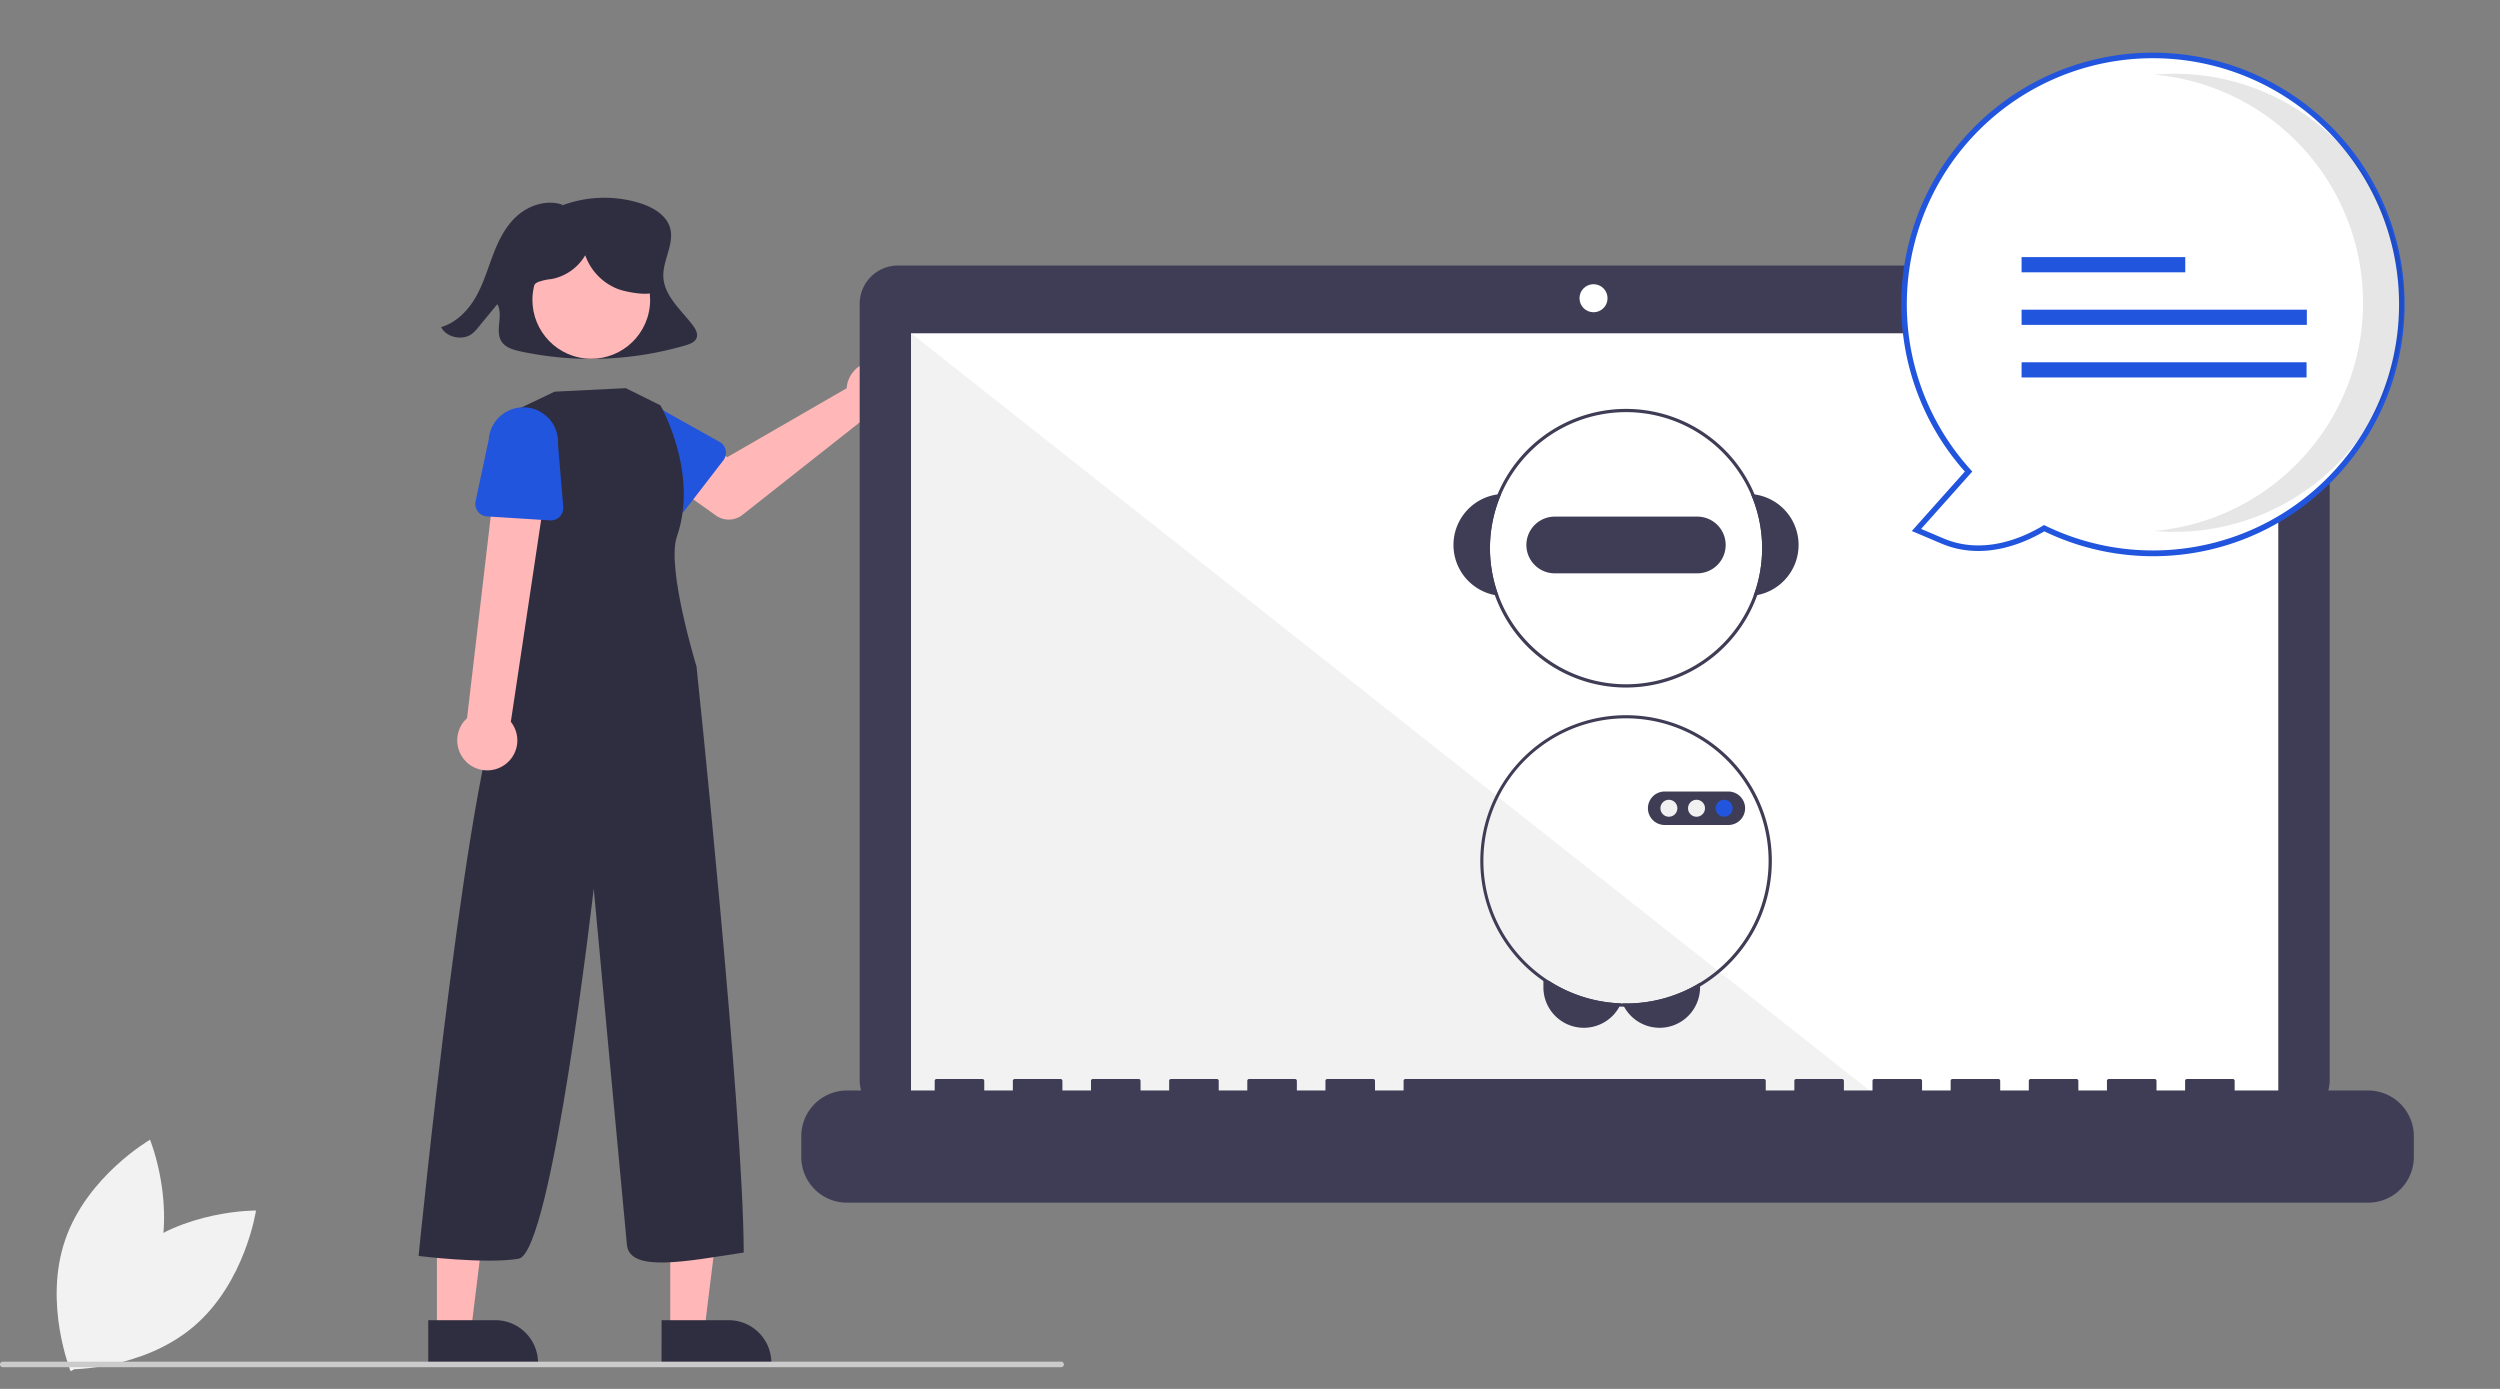 <?xml version="1.0" encoding="UTF-8"?> <svg xmlns="http://www.w3.org/2000/svg" width="900" height="500" data-name="Layer 1"><rect width="100%" height="100%" fill="#808080" stroke="none"/> <g> <title>Layer 1</title> <path id="svg_1" fill="#f2f2f2" d="m47.459,451.283c-18.517,15.79 -22.361,41.687 -22.361,41.687s26.179,0.297 44.697,-15.493s22.361,-41.687 22.361,-41.687s-26.179,-0.297 -44.697,15.493z"></path> <path id="svg_2" fill="#f2f2f2" d="m56.016,457.565c-7.888,23.022 -30.565,36.105 -30.565,36.105s-9.889,-24.242 -2.001,-47.263s30.565,-36.105 30.565,-36.105s9.889,24.242 2.001,47.263z"></path> <path id="svg_3" fill="#2f2e41" d="m249.301,116.96c-4.19,-5.429 -10.111,-10.452 -10.486,-17.152c-0.344,-6.144 4.238,-12.245 2.306,-18.123c-1.486,-4.52 -6.387,-7.247 -11.177,-8.691a43.439,43.439 0 0 0 -27.916,1.075l0.485,-0.342c-5.452,-1.942 -11.825,0.063 -16.115,3.776c-4.29,3.713 -6.839,8.861 -8.817,14.019c-1.979,5.158 -3.511,10.505 -6.26,15.341c-2.749,4.836 -6.958,9.234 -12.51,10.905c1.859,3.708 7.67,4.98 11.078,2.425a14.014,14.014 0 0 0 2.331,-2.41q3.409,-4.146 6.819,-8.292c2.339,4.16 -1.155,9.901 1.72,13.752c1.482,1.986 4.19,2.74 6.705,3.281a121.277,121.277 0 0 0 59.331,-2.201c1.55,-0.457 3.261,-1.086 3.904,-2.489c0.743,-1.62 -0.296,-3.446 -1.397,-4.874z"></path> <path id="svg_4" fill="#ffb7b7" d="m305.028,138.147a10.527,10.527 0 0 0 -0.239,1.64l-42.957,24.782l-10.441,-6.011l-11.131,14.572l17.45,12.438a8,8 0 0 0 9.598,-0.234l44.297,-34.946a10.497,10.497 0 1 0 -6.576,-12.241z"></path> <path id="svg_5" fill="#2255dd" d="m260.395,165.743l-13.884,17.994a4.5,4.5 0 0 1 -6.804,0.373l-15.717,-16.321a12.497,12.497 0 0 1 15.327,-19.744l19.713,11.023a4.5,4.5 0 0 1 1.365,6.676l-0,0z"></path> <polygon id="svg_6" fill="#ffb7b7" points="241.288,479.267 253.548,479.266 259.38,431.978 241.286,431.979 241.288,479.267 "></polygon> <path id="svg_7" fill="#2f2e41" d="m238.161,475.264l24.144,-0.001l0.001,0a15.387,15.387 0 0 1 15.386,15.386l0,0.5l-39.531,0.001l-0.001,-15.887z"></path> <polygon id="svg_8" fill="#ffb7b7" points="157.288,479.267 169.548,479.266 175.38,431.978 157.286,431.979 157.288,479.267 "></polygon> <path id="svg_9" fill="#2f2e41" d="m154.161,475.264l24.144,-0.001l0.001,0a15.387,15.387 0 0 1 15.386,15.386l0,0.5l-39.531,0.001l-0.001,-15.887z"></path> <circle transform="rotate(-83.736 -128.25 451.165)" id="svg_10" fill="#ffb7b7" r="21.188" cy="752.794" cx="250.123"></circle> <path id="svg_11" fill="#2f2e41" d="m225.261,139.726l12.482,6.184s13.947,24.237 5.947,47.237c-3.884,11.167 7.053,46.763 7.053,46.763s16.947,161.237 17,211c-21.053,3.237 -41.053,7.237 -42.053,-2.763s-11.947,-128.237 -11.947,-128.237s-15.053,131.237 -27.053,133.237s-36,-1 -36,-1s19.053,-192.237 32.053,-204.237l2,-10l-0.053,-89.763l14.978,-7.148l25.594,-1.273z"></path> <path id="svg_12" fill="#ffb7b7" d="m180.608,275.997a10.743,10.743 0 0 0 3.291,-16.14l14.517,-96.762l-18.966,-0.91l-11.316,96.361a10.801,10.801 0 0 0 12.474,17.451z"></path> <path id="svg_13" fill="#2255dd" d="m198.004,187.339l-22.682,-1.432a4.5,4.5 0 0 1 -4.118,-5.429l4.726,-22.16a12.497,12.497 0 0 1 24.94,1.648l1.901,22.505a4.5,4.5 0 0 1 -4.768,4.868l-0,-0z"></path> <path id="svg_14" fill="#3f3d56" d="m824.886,95.584l-501.594,0a13.806,13.806 0 0 0 -13.806,13.806l0,279.479a13.806,13.806 0 0 0 13.806,13.806l501.594,0a13.806,13.806 0 0 0 13.806,-13.806l0,-279.479a13.806,13.806 0 0 0 -13.806,-13.806z"></path> <rect id="svg_15" fill="#fff" height="277.644" width="492.186" y="119.983" x="327.996"></rect> <circle id="svg_16" fill="#fff" r="5.048" cy="107.363" cx="573.668"></circle> <polygon id="svg_17" fill="#f2f2f2" points="679.425,397.627 327.996,397.627 327.996,119.983 679.425,397.627 "></polygon> <path id="svg_18" fill="#3f3d56" d="m852.511,392.579l-48.034,0l0,-3.461a0.686,0.686 0 0 0 -0.686,-0.686l-16.469,0a0.686,0.686 0 0 0 -0.686,0.686l0,3.461l-10.293,0l0,-3.461a0.686,0.686 0 0 0 -0.686,-0.686l-16.469,0a0.686,0.686 0 0 0 -0.686,0.686l0,0l0,3.461l-10.293,0l0,-3.461a0.686,0.686 0 0 0 -0.686,-0.686l-16.469,0a0.686,0.686 0 0 0 -0.686,0.686l0,0l0,3.461l-10.293,0l0,-3.461a0.686,0.686 0 0 0 -0.686,-0.686l-16.469,0a0.686,0.686 0 0 0 -0.686,0.686l0,3.461l-10.293,0l0,-3.461a0.686,0.686 0 0 0 -0.686,-0.686l-16.469,0a0.686,0.686 0 0 0 -0.686,0.686l0,0l0,3.461l-10.293,0l0,-3.461a0.686,0.686 0 0 0 -0.686,-0.686l-16.469,0a0.686,0.686 0 0 0 -0.686,0.686l0,0l0,3.461l-10.293,0l0,-3.461a0.686,0.686 0 0 0 -0.686,-0.686l-129.006,0a0.686,0.686 0 0 0 -0.686,0.686l0,0l0,3.461l-10.293,0l0,-3.461a0.686,0.686 0 0 0 -0.686,-0.686l-16.469,0a0.686,0.686 0 0 0 -0.686,0.686l0,0l0,3.461l-10.293,0l0,-3.461a0.686,0.686 0 0 0 -0.686,-0.686l-16.469,0a0.686,0.686 0 0 0 -0.686,0.686l0,0l0,3.461l-10.293,0l0,-3.461a0.686,0.686 0 0 0 -0.686,-0.686l-16.469,0a0.686,0.686 0 0 0 -0.686,0.686l0,0l0,3.461l-10.293,0l0,-3.461a0.686,0.686 0 0 0 -0.686,-0.686l-16.469,0a0.686,0.686 0 0 0 -0.686,0.686l0,0l0,3.461l-10.293,0l0,-3.461a0.686,0.686 0 0 0 -0.686,-0.686l-16.469,0a0.686,0.686 0 0 0 -0.686,0.686l0,3.461l-10.293,0l0,-3.461a0.686,0.686 0 0 0 -0.686,-0.686l-16.469,0a0.686,0.686 0 0 0 -0.686,0.686l0,0l0,3.461l-31.565,0a16.469,16.469 0 0 0 -16.469,16.469l0,7.447a16.469,16.469 0 0 0 16.469,16.469l547.59,0a16.469,16.469 0 0 0 16.469,-16.469l0,-7.447a16.469,16.469 0 0 0 -16.469,-16.469z"></path> <path id="svg_19" fill="#3f3d56" d="m583.557,361.221a12.089,12.089 0 0 1 -0.554,1.143a14.627,14.627 0 0 1 -4.433,4.987a14.564,14.564 0 0 1 -22.946,-11.911l0,-2.351l1.995,0a50.942,50.942 0 0 0 25.938,8.131z"></path> <path id="svg_20" fill="#3f3d56" d="m612.021,353.778l0,1.662a14.559,14.559 0 0 1 -27.344,6.97a12.16,12.16 0 0 1 -0.577,-1.172c0.426,0.012 0.846,0.018 1.272,0.018a51.018,51.018 0 0 0 26.65,-7.478z"></path> <path id="svg_21" fill="#3f3d56" d="m631.642,177.991c-0.437,-0.064 -0.881,-0.105 -1.324,-0.134a48.982,48.982 0 0 1 0.974,36.577c0.443,-0.052 0.881,-0.122 1.318,-0.204a18.374,18.374 0 0 0 -0.968,-36.239z"></path> <path id="svg_22" fill="#3f3d56" d="m540.424,177.857c-0.443,0.029 -0.887,0.07 -1.324,0.134a18.374,18.374 0 0 0 -0.968,36.239c0.437,0.082 0.875,0.152 1.318,0.204a48.986,48.986 0 0 1 0.974,-36.577z"></path> <path id="svg_23" fill="#3f3d56" d="m631.642,177.991a50.156,50.156 0 1 0 3.891,19.365a50.228,50.228 0 0 0 -3.891,-19.365zm-0.35,36.443a48.982,48.982 0 1 1 3.074,-17.078a49.067,49.067 0 0 1 -3.074,17.078z"></path> <path id="svg_24" fill="#3f3d56" d="m611.035,185.982l-51.328,0a10.207,10.207 0 0 0 0,20.415l51.328,0a10.207,10.207 0 0 0 0,-20.415z"></path> <path id="svg_25" fill="#3f3d56" d="m631.292,284.52q-0.28,-0.516 -0.578,-1.015c-0.006,-0.012 -0.012,-0.018 -0.017,-0.029a52.474,52.474 0 1 0 -47.694,78.888c0.554,0.029 1.114,0.047 1.674,0.047c0.234,0.012 0.461,0.012 0.694,0.012a52.108,52.108 0 0 0 26.65,-7.285a52.843,52.843 0 0 0 20.38,-21.902c0.006,-0.012 0.012,-0.018 0.017,-0.029c0.175,-0.35 0.344,-0.706 0.513,-1.067a52.419,52.419 0 0 0 -1.639,-47.619l-0,0zm0.502,47.298q-0.254,0.543 -0.525,1.067a51.686,51.686 0 0 1 -19.248,20.893a51.018,51.018 0 0 1 -26.65,7.478c-0.426,0 -0.846,-0.006 -1.272,-0.018q-0.271,0 -0.543,-0.017a51.326,51.326 0 1 1 45.974,-77.418c0.006,0.012 0.012,0.017 0.017,0.029c0.204,0.332 0.402,0.671 0.589,1.009a51.263,51.263 0 0 1 1.656,46.977z"></path> <path id="svg_26" fill="#3f3d56" d="m625.716,286.072a6.067,6.067 0 0 0 -3.5,-1.126l-22.94,0a6.025,6.025 0 1 0 0,12.05l22.94,0a5.959,5.959 0 0 0 1.219,-0.122a6.619,6.619 0 0 0 1.167,-0.367a6.023,6.023 0 0 0 1.114,-10.435l0,-0z"></path> <circle id="svg_27" fill="#f1f1f1" r="3.059" cy="290.971" cx="600.803"></circle> <circle id="svg_28" fill="#f1f1f1" r="3.059" cy="290.971" cx="610.745"></circle> <circle id="svg_29" fill="#2255dd" r="3.059" cy="290.971" cx="620.686"></circle> <path id="svg_30" fill="#fff" d="m735.897,190.153c-7.955,4.771 -22.128,10.749 -36.611,4.605l-9.362,-3.971l18.761,-21.031a89.602,89.602 0 1 1 27.212,20.397z"></path> <path id="svg_31" fill="#2255dd" d="m735.946,191.287c-7.644,4.488 -22.205,10.69 -37.051,4.392l-10.647,-4.516l19.094,-21.404a90.602,90.602 0 1 1 128.58,6.914l0,0a90.198,90.198 0 0 1 -99.977,14.614l-0,0zm104.74,-141.25a88.602,88.602 0 1 0 -131.26,119.047l0.604,0.666l-18.431,20.661l8.078,3.426c14.338,6.082 28.525,-0.236 35.706,-4.542l0.464,-0.279l0.487,0.237a88.602,88.602 0 0 0 104.352,-139.216l-0,-0z"></path> <path id="svg_32" opacity="0.1" d="m850.699,109.002a82.46,82.46 0 0 0 -75.168,-82.132c2.402,-0.21 4.831,-0.324 7.288,-0.324a82.456,82.456 0 0 1 0,164.913c-2.453,0 -4.878,-0.115 -7.276,-0.325a82.46,82.46 0 0 0 75.157,-82.131z"></path> <rect id="svg_33" fill="#2255dd" height="5.472" width="58.92" y="92.559" x="727.772"></rect> <rect id="svg_34" fill="#2255dd" height="5.472" width="102.692" y="111.487" x="727.772"></rect> <rect id="svg_35" fill="#2255dd" height="5.472" width="102.591" y="130.415" x="727.772"></rect> <path id="svg_36" fill="#cbcbcb" d="m382,492.194l-381,0a1,1 0 0 1 0,-2l381,0a1,1 0 0 1 0,2z"></path> <path id="svg_37" fill="#2f2e41" d="m235.07,94.19c-0.826,-3.745 -3.507,-6.849 -6.597,-9.121a27.017,27.017 0 0 0 -34.537,2.1a17.649,17.649 0 0 0 -5.334,8.549a10.486,10.486 0 0 0 2.235,9.548l0.423,0.265c-0.384,-1.628 0.881,-3.255 2.392,-3.973a19.11,19.11 0 0 1 4.878,-1.094a17.935,17.935 0 0 0 12.157,-8.578a20.254,20.254 0 0 0 11.607,12.097c2.8,1.095 10.492,2.601 13.158,1.211c3.401,-1.773 0.443,-7.258 -0.382,-11.004z"></path> </g> </svg> 